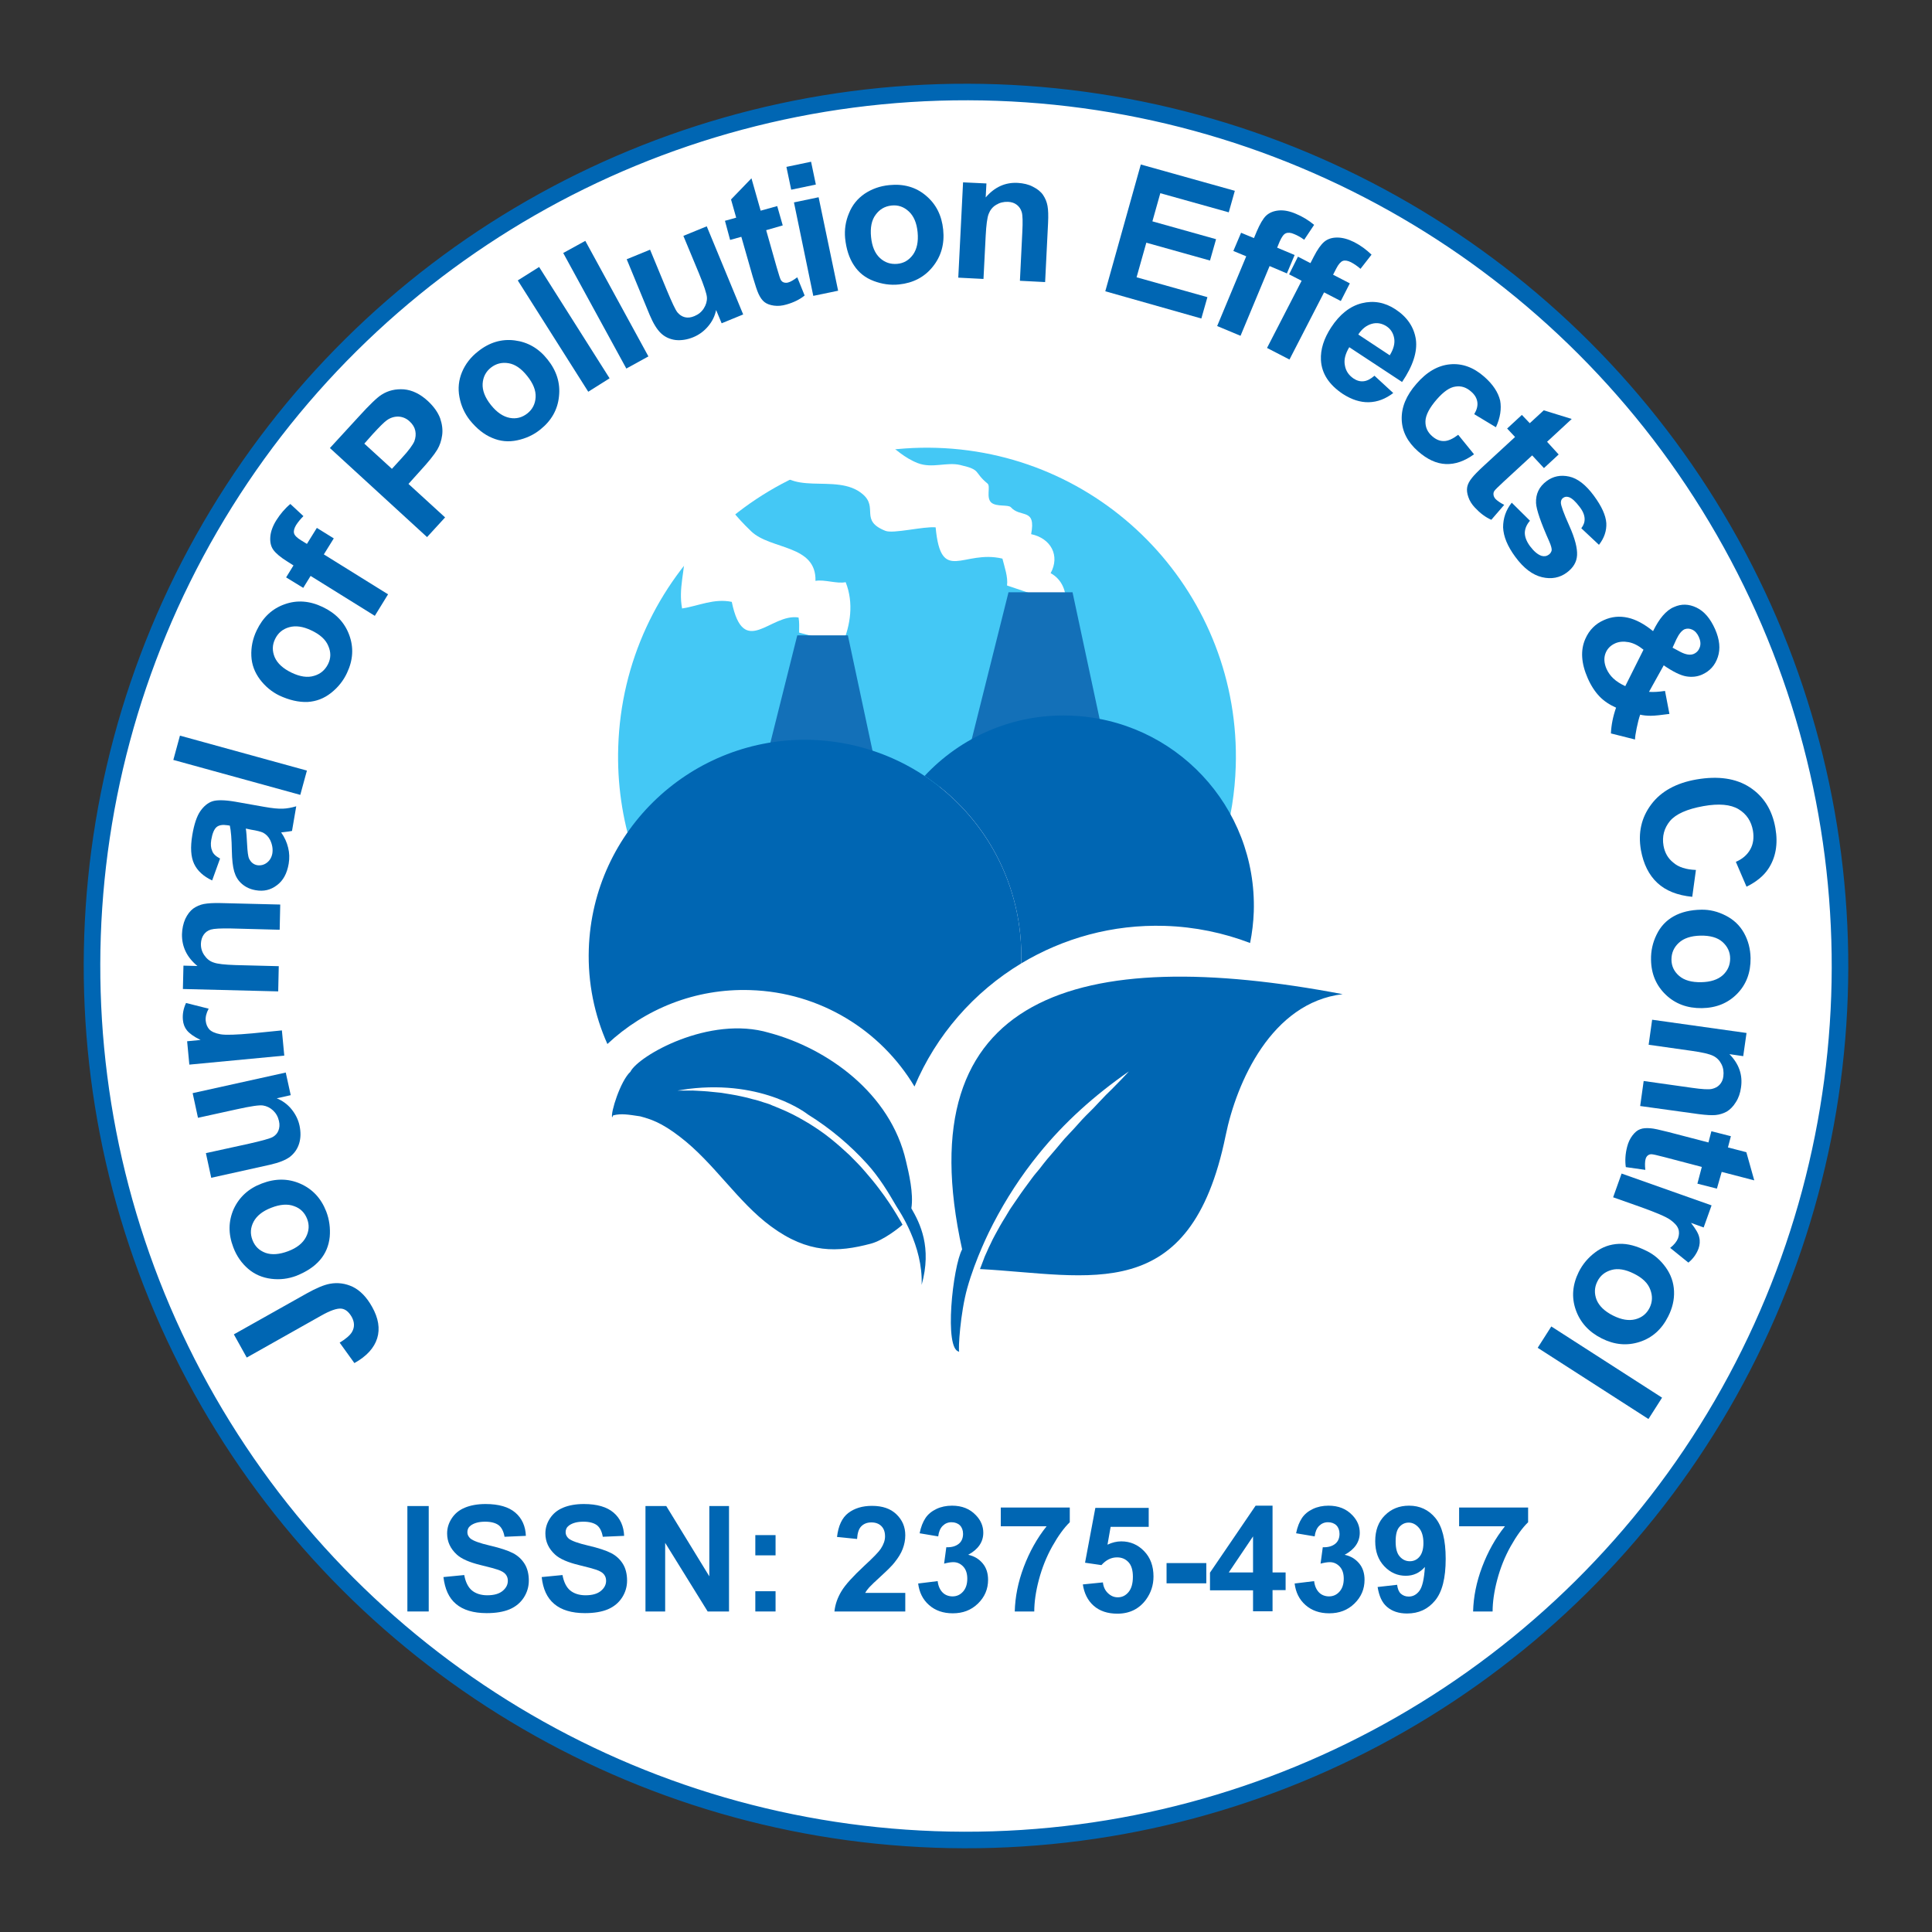 <?xml version="1.0" encoding="utf-8"?>
<!-- Generator: Adobe Illustrator 23.0.3, SVG Export Plug-In . SVG Version: 6.00 Build 0)  -->
<svg version="1.1" id="Layer_1" xmlns="http://www.w3.org/2000/svg" xmlns:xlink="http://www.w3.org/1999/xlink" x="0px" y="0px"
	 viewBox="0 0 105 105" style="enable-background:new 0 0 105 105;" xml:space="preserve">
<rect x="0" y="0" width="105" height="105" fill="#333333" stroke="none"/>
<style type="text/css">
	.st0{fill:#FFFFFF;stroke:#0066B3;stroke-width:0.9;stroke-miterlimit:10;}
	.st1{fill:none;}
	.st2{fill:#0066B3;}
	.st3{fill:#44C8F5;}
	.st4{fill-rule:evenodd;clip-rule:evenodd;fill:#FFFFFF;}
	.st5{fill:#FFFFFF;}
	.st6{fill-rule:evenodd;clip-rule:evenodd;fill:#1370B8;}
</style>
<ellipse transform="matrix(2.512565e-03 -1 1 2.512565e-03 -0.132 104.868)" class="st0" cx="52.5" cy="52.5" rx="47.5" ry="47.5"/>
<g>
	<path class="st1" d="M89.84,52.5c0,20.62-16.72,37.34-37.34,37.34S15.16,73.12,15.16,52.5c0-20.62,16.72-37.34,37.34-37.34
		S89.84,31.88,89.84,52.5z"/>
	<path class="st2" d="M13.41,73.78l-0.7-1.26l3.95-2.22c0.52-0.29,0.94-0.47,1.27-0.53c0.43-0.08,0.85-0.02,1.25,0.17
		c0.4,0.2,0.75,0.56,1.04,1.08c0.35,0.62,0.44,1.19,0.28,1.71s-0.57,0.98-1.24,1.35l-0.8-1.11c0.35-0.21,0.57-0.41,0.67-0.58
		c0.15-0.26,0.14-0.53-0.01-0.81c-0.16-0.28-0.35-0.44-0.58-0.46s-0.59,0.1-1.1,0.39L13.41,73.78z"/>
	<path class="st2" d="M16.1,69.34c-0.43,0.16-0.88,0.22-1.36,0.16c-0.48-0.06-0.9-0.24-1.25-0.54s-0.63-0.69-0.81-1.17
		c-0.28-0.73-0.27-1.42,0.02-2.08c0.3-0.65,0.81-1.12,1.53-1.39c0.73-0.28,1.43-0.28,2.09,0.01c0.66,0.29,1.13,0.79,1.41,1.51
		c0.17,0.44,0.23,0.91,0.19,1.38c-0.05,0.48-0.22,0.9-0.53,1.26S16.65,69.12,16.1,69.34z M15.66,68c0.48-0.18,0.8-0.44,0.97-0.77
		s0.19-0.66,0.06-0.99s-0.36-0.57-0.71-0.69c-0.34-0.13-0.76-0.1-1.24,0.09c-0.47,0.18-0.79,0.44-0.96,0.76
		c-0.17,0.33-0.19,0.65-0.06,0.99s0.36,0.57,0.71,0.7C14.77,68.21,15.18,68.18,15.66,68z"/>
	<path class="st2" d="M15.8,59.52l-0.76,0.17c0.31,0.13,0.58,0.32,0.8,0.59c0.22,0.27,0.37,0.57,0.44,0.9
		c0.07,0.34,0.07,0.66-0.02,0.96s-0.26,0.54-0.5,0.73c-0.24,0.18-0.6,0.32-1.08,0.43l-3.2,0.71l-0.29-1.34l2.33-0.51
		c0.71-0.16,1.14-0.28,1.29-0.36c0.15-0.08,0.26-0.2,0.32-0.35c0.06-0.15,0.08-0.33,0.03-0.53c-0.05-0.23-0.16-0.42-0.32-0.57
		s-0.35-0.24-0.55-0.27c-0.2-0.03-0.66,0.04-1.39,0.2l-2.14,0.47l-0.29-1.34l5.06-1.12L15.8,59.52z"/>
	<path class="st2" d="M15.32,56l0.13,1.37l-5.16,0.49l-0.12-1.27l0.73-0.07c-0.37-0.18-0.61-0.36-0.74-0.52
		c-0.13-0.16-0.2-0.35-0.22-0.57c-0.03-0.31,0.03-0.62,0.17-0.92l1.23,0.31c-0.13,0.24-0.18,0.46-0.16,0.66
		c0.02,0.19,0.09,0.35,0.2,0.47c0.12,0.12,0.32,0.21,0.6,0.26c0.28,0.05,0.86,0.03,1.74-0.05L15.32,56z"/>
	<path class="st2" d="M15.23,49.16l-0.03,1.37l-2.65-0.07c-0.56-0.01-0.92,0.01-1.09,0.06c-0.17,0.05-0.3,0.15-0.39,0.28
		c-0.09,0.13-0.14,0.29-0.15,0.47c-0.01,0.24,0.05,0.45,0.18,0.64c0.13,0.19,0.29,0.33,0.51,0.4c0.21,0.08,0.61,0.12,1.19,0.14
		l2.35,0.06l-0.03,1.37l-5.18-0.13l0.03-1.27l0.76,0.02c-0.57-0.47-0.85-1.04-0.84-1.73c0.01-0.3,0.07-0.58,0.18-0.83
		c0.12-0.25,0.26-0.43,0.43-0.56c0.17-0.12,0.37-0.21,0.58-0.25c0.22-0.04,0.52-0.06,0.92-0.05L15.23,49.16z"/>
	<path class="st2" d="M11.96,46.66l-0.43,1.19c-0.47-0.22-0.8-0.52-0.98-0.9c-0.18-0.38-0.21-0.9-0.1-1.56
		c0.1-0.6,0.25-1.04,0.44-1.31s0.41-0.45,0.65-0.53c0.24-0.08,0.65-0.08,1.24,0.02l1.58,0.28c0.45,0.08,0.78,0.11,1.01,0.1
		s0.46-0.05,0.73-0.13l-0.23,1.34c-0.1,0.02-0.24,0.04-0.42,0.06c-0.08,0.01-0.14,0.02-0.17,0.02c0.19,0.27,0.31,0.54,0.38,0.83
		c0.07,0.28,0.08,0.57,0.03,0.87c-0.09,0.53-0.3,0.92-0.64,1.17c-0.34,0.26-0.72,0.35-1.16,0.27c-0.29-0.05-0.53-0.16-0.74-0.34
		s-0.34-0.4-0.42-0.67c-0.08-0.27-0.12-0.65-0.13-1.13c-0.01-0.65-0.05-1.11-0.11-1.37l-0.13-0.02c-0.26-0.04-0.46-0.01-0.59,0.1
		c-0.13,0.11-0.23,0.34-0.29,0.7c-0.04,0.24-0.02,0.44,0.05,0.59C11.58,46.4,11.73,46.54,11.96,46.66z M13.36,45.03
		c0.03,0.18,0.05,0.47,0.07,0.86c0.02,0.39,0.05,0.65,0.11,0.78c0.1,0.2,0.24,0.31,0.43,0.35c0.19,0.03,0.37-0.01,0.53-0.13
		c0.16-0.12,0.26-0.29,0.3-0.5c0.04-0.24,0-0.49-0.12-0.74c-0.09-0.18-0.23-0.32-0.39-0.4c-0.11-0.05-0.33-0.11-0.65-0.16
		L13.36,45.03z"/>
	<path class="st2" d="M16.32,43.2l-6.9-1.9l0.36-1.32l6.9,1.9L16.32,43.2z"/>
	<path class="st2" d="M15.18,37.8c-0.41-0.2-0.76-0.49-1.05-0.87c-0.29-0.39-0.45-0.81-0.47-1.28s0.07-0.93,0.29-1.39
		c0.34-0.71,0.84-1.18,1.52-1.42c0.67-0.24,1.36-0.19,2.07,0.15c0.71,0.34,1.19,0.84,1.44,1.52c0.25,0.68,0.21,1.36-0.12,2.06
		c-0.2,0.43-0.49,0.79-0.87,1.09c-0.38,0.3-0.8,0.46-1.27,0.49C16.23,38.17,15.72,38.05,15.18,37.8z M15.85,36.56
		c0.46,0.22,0.87,0.28,1.22,0.17c0.35-0.1,0.6-0.32,0.76-0.64s0.16-0.65,0.01-0.99c-0.14-0.34-0.45-0.62-0.92-0.84
		c-0.46-0.22-0.86-0.27-1.21-0.17c-0.35,0.1-0.6,0.31-0.76,0.64s-0.16,0.65-0.02,0.99C15.08,36.06,15.39,36.34,15.85,36.56z"/>
	<path class="st2" d="M15.55,31.38l0.4-0.65l-0.33-0.21c-0.37-0.23-0.62-0.44-0.76-0.63s-0.19-0.43-0.17-0.71s0.13-0.59,0.33-0.91
		c0.21-0.33,0.46-0.63,0.76-0.88l0.71,0.66c-0.16,0.16-0.29,0.32-0.4,0.49c-0.1,0.17-0.14,0.31-0.11,0.44
		c0.03,0.12,0.16,0.25,0.39,0.39l0.31,0.19l0.54-0.87l0.92,0.57l-0.54,0.87l3.49,2.17l-0.72,1.17l-3.49-2.17l-0.4,0.65L15.55,31.38z
		"/>
	<path class="st2" d="M23.21,29.19l-5.28-4.84l1.57-1.71c0.59-0.65,1.01-1.05,1.24-1.19c0.36-0.23,0.76-0.32,1.21-0.29
		c0.45,0.04,0.89,0.25,1.31,0.64c0.32,0.3,0.54,0.61,0.66,0.93c0.11,0.32,0.15,0.63,0.11,0.92c-0.04,0.3-0.13,0.56-0.26,0.78
		c-0.18,0.3-0.5,0.69-0.94,1.17L22.2,26.3l1.99,1.82L23.21,29.19z M19.8,24.11l1.5,1.37l0.53-0.58c0.39-0.42,0.61-0.73,0.69-0.92
		c0.07-0.19,0.09-0.38,0.05-0.57c-0.04-0.19-0.14-0.35-0.3-0.5c-0.19-0.18-0.4-0.26-0.63-0.27c-0.23,0-0.44,0.07-0.63,0.21
		c-0.14,0.1-0.39,0.35-0.74,0.73L19.8,24.11z"/>
	<path class="st2" d="M25.53,22.83c-0.28-0.36-0.47-0.77-0.56-1.25c-0.09-0.47-0.04-0.93,0.14-1.36s0.47-0.81,0.87-1.12
		c0.61-0.49,1.28-0.69,1.99-0.6s1.31,0.43,1.79,1.04c0.49,0.61,0.7,1.28,0.62,2c-0.07,0.72-0.41,1.32-1.01,1.8
		c-0.37,0.3-0.79,0.49-1.26,0.59c-0.47,0.1-0.92,0.06-1.36-0.13C26.31,23.62,25.9,23.29,25.53,22.83z M26.68,22.01
		c0.32,0.4,0.66,0.63,1.02,0.7s0.68-0.02,0.96-0.24c0.28-0.22,0.43-0.52,0.45-0.88c0.02-0.37-0.13-0.75-0.46-1.16
		c-0.32-0.4-0.65-0.63-1.01-0.69c-0.36-0.06-0.68,0.02-0.96,0.24c-0.28,0.22-0.43,0.52-0.45,0.88
		C26.21,21.22,26.36,21.61,26.68,22.01z"/>
	<path class="st2" d="M31.97,21.29l-3.83-6.05l1.16-0.73l3.83,6.05L31.97,21.29z"/>
	<path class="st2" d="M34.04,20.03l-3.43-6.28l1.2-0.66l3.43,6.28L34.04,20.03z"/>
	<path class="st2" d="M39.22,17.57l-0.3-0.72c-0.07,0.33-0.21,0.62-0.44,0.89c-0.22,0.26-0.49,0.46-0.81,0.59
		c-0.32,0.13-0.64,0.18-0.95,0.15c-0.31-0.04-0.58-0.16-0.8-0.37c-0.22-0.21-0.42-0.54-0.61-0.99l-1.25-3.03l1.27-0.52l0.91,2.2
		c0.28,0.67,0.47,1.08,0.58,1.21c0.11,0.13,0.24,0.22,0.4,0.26s0.33,0.02,0.52-0.06c0.22-0.09,0.39-0.23,0.51-0.42
		c0.12-0.19,0.18-0.39,0.17-0.59c-0.01-0.2-0.16-0.65-0.44-1.33l-0.84-2.02l1.27-0.52l1.98,4.79L39.22,17.57z"/>
	<path class="st2" d="M42.24,11.2l0.3,1.05l-0.9,0.26l0.57,2.01c0.12,0.41,0.19,0.64,0.23,0.7c0.04,0.06,0.09,0.11,0.16,0.13
		s0.15,0.03,0.24,0c0.12-0.03,0.29-0.13,0.49-0.28l0.4,0.99c-0.27,0.22-0.6,0.38-0.99,0.49c-0.24,0.07-0.46,0.09-0.68,0.06
		c-0.21-0.03-0.38-0.09-0.51-0.19c-0.13-0.1-0.24-0.26-0.33-0.46c-0.07-0.15-0.17-0.45-0.31-0.92l-0.62-2.17l-0.61,0.17L39.4,12
		l0.61-0.17l-0.28-0.99l1.11-1.15l0.5,1.76L42.24,11.2z"/>
	<path class="st2" d="M43,10.31l-0.26-1.24l1.34-0.28l0.26,1.24L43,10.31z M44.2,16.08L43.15,11l1.34-0.28l1.06,5.08L44.2,16.08z"/>
	<path class="st2" d="M45.93,12.94c-0.04-0.45,0.02-0.9,0.21-1.35c0.18-0.45,0.47-0.8,0.85-1.06c0.39-0.26,0.83-0.42,1.34-0.47
		c0.78-0.08,1.45,0.11,1.99,0.57c0.55,0.46,0.86,1.07,0.94,1.85c0.08,0.78-0.11,1.45-0.57,2.02c-0.45,0.56-1.06,0.88-1.83,0.96
		c-0.47,0.05-0.93-0.02-1.38-0.19c-0.45-0.17-0.81-0.45-1.07-0.85C46.15,14.03,45.99,13.53,45.93,12.94z M47.34,12.88
		c0.05,0.51,0.21,0.89,0.48,1.14c0.27,0.25,0.58,0.35,0.94,0.32s0.64-0.2,0.86-0.5c0.21-0.3,0.3-0.7,0.25-1.22
		c-0.05-0.51-0.21-0.88-0.48-1.13c-0.27-0.25-0.58-0.36-0.94-0.32s-0.64,0.2-0.86,0.5C47.37,11.96,47.29,12.37,47.34,12.88z"/>
	<path class="st2" d="M56.8,15.33l-1.37-0.07l0.13-2.64c0.03-0.56,0.02-0.92-0.03-1.09c-0.05-0.17-0.14-0.3-0.27-0.4
		c-0.13-0.1-0.28-0.15-0.47-0.16c-0.24-0.01-0.45,0.04-0.65,0.16c-0.2,0.12-0.33,0.29-0.41,0.5c-0.08,0.21-0.13,0.61-0.16,1.18
		l-0.12,2.35l-1.37-0.07l0.26-5.18l1.27,0.06l-0.04,0.76c0.48-0.56,1.06-0.83,1.75-0.79c0.3,0.02,0.58,0.08,0.82,0.21
		c0.24,0.12,0.43,0.27,0.55,0.45c0.12,0.18,0.2,0.37,0.24,0.59c0.04,0.22,0.05,0.53,0.03,0.93L56.8,15.33z"/>
	<path class="st2" d="M60.07,15.83L62,8.94l5.11,1.43l-0.33,1.17l-3.72-1.04l-0.43,1.53l3.46,0.97l-0.33,1.16l-3.46-0.97l-0.53,1.88
		l3.85,1.08l-0.33,1.16L60.07,15.83z"/>
	<path class="st2" d="M67.45,12.65l0.7,0.29l0.15-0.36c0.17-0.4,0.34-0.69,0.5-0.85c0.17-0.16,0.39-0.26,0.68-0.29
		s0.6,0.03,0.95,0.18c0.36,0.15,0.69,0.35,0.99,0.6l-0.54,0.81c-0.18-0.13-0.37-0.24-0.55-0.31c-0.18-0.08-0.33-0.09-0.45-0.04
		c-0.12,0.05-0.22,0.2-0.33,0.44l-0.14,0.34l0.95,0.4l-0.42,1L69,14.46l-1.58,3.79l-1.27-0.53l1.58-3.79l-0.7-0.29L67.45,12.65z"/>
	<path class="st2" d="M70.54,13.95l0.68,0.35l0.18-0.35c0.2-0.39,0.39-0.66,0.57-0.81c0.18-0.15,0.41-0.23,0.7-0.23
		s0.59,0.08,0.93,0.25c0.35,0.18,0.66,0.41,0.94,0.68l-0.6,0.77c-0.17-0.15-0.35-0.27-0.52-0.36c-0.18-0.09-0.33-0.11-0.44-0.07
		s-0.24,0.18-0.36,0.42l-0.17,0.33l0.91,0.47l-0.49,0.96l-0.91-0.47l-1.88,3.65l-1.22-0.63l1.88-3.65l-0.68-0.35L70.54,13.95z"/>
	<path class="st2" d="M74.7,20.42l1.02,0.94c-0.42,0.32-0.86,0.49-1.33,0.5c-0.46,0.01-0.93-0.14-1.41-0.45
		c-0.75-0.5-1.15-1.11-1.19-1.84c-0.03-0.58,0.16-1.17,0.55-1.77c0.47-0.72,1.03-1.16,1.67-1.32c0.64-0.16,1.25-0.05,1.83,0.33
		c0.64,0.42,1.01,0.97,1.11,1.64c0.09,0.67-0.16,1.44-0.75,2.31l-2.87-1.89c-0.21,0.35-0.3,0.67-0.24,0.98
		c0.05,0.31,0.21,0.54,0.47,0.72c0.18,0.12,0.36,0.17,0.55,0.15C74.3,20.7,74.49,20.6,74.7,20.42z M75.53,19.31
		c0.21-0.34,0.29-0.65,0.24-0.93s-0.19-0.5-0.42-0.65c-0.25-0.16-0.52-0.21-0.8-0.13s-0.53,0.27-0.73,0.58L75.53,19.31z"/>
	<path class="st2" d="M81.3,23.22l-1.18-0.71c0.14-0.23,0.2-0.45,0.17-0.66s-0.14-0.4-0.34-0.57c-0.26-0.23-0.54-0.32-0.85-0.27
		c-0.31,0.04-0.64,0.27-1.01,0.69c-0.4,0.46-0.61,0.86-0.62,1.19c-0.01,0.33,0.11,0.6,0.38,0.83c0.2,0.17,0.41,0.26,0.63,0.25
		c0.22,0,0.48-0.12,0.77-0.34l0.86,1.06c-0.51,0.37-1.02,0.55-1.53,0.53c-0.51-0.02-1.01-0.25-1.51-0.69
		c-0.57-0.5-0.87-1.08-0.89-1.73c-0.02-0.66,0.24-1.3,0.8-1.94c0.56-0.65,1.17-1,1.83-1.06c0.65-0.06,1.27,0.16,1.85,0.67
		c0.48,0.42,0.76,0.85,0.87,1.3C81.61,22.21,81.54,22.7,81.3,23.22z"/>
	<path class="st2" d="M84.71,24.7l-0.8,0.74l-0.64-0.69l-1.54,1.42c-0.31,0.29-0.49,0.46-0.52,0.52c-0.04,0.06-0.05,0.13-0.04,0.21
		s0.05,0.15,0.11,0.22c0.09,0.09,0.24,0.2,0.47,0.32l-0.7,0.81c-0.32-0.14-0.61-0.36-0.89-0.66c-0.17-0.18-0.29-0.37-0.36-0.58
		c-0.07-0.2-0.09-0.38-0.06-0.54c0.03-0.16,0.12-0.33,0.26-0.5c0.1-0.13,0.32-0.36,0.68-0.69l1.66-1.53l-0.43-0.46l0.8-0.74
		L83.14,23l0.76-0.7l1.52,0.47l-1.34,1.24L84.71,24.7z"/>
	<path class="st2" d="M82.16,27.32l0.99,0.98c-0.18,0.21-0.27,0.42-0.28,0.65c0,0.23,0.09,0.47,0.28,0.73
		c0.21,0.28,0.42,0.46,0.63,0.53c0.15,0.04,0.28,0.02,0.4-0.07c0.08-0.06,0.13-0.14,0.15-0.23c0.01-0.09-0.03-0.25-0.13-0.48
		c-0.46-1.03-0.7-1.73-0.72-2.09c-0.02-0.5,0.17-0.89,0.57-1.19c0.36-0.27,0.77-0.35,1.23-0.25c0.46,0.1,0.91,0.45,1.35,1.05
		c0.42,0.57,0.64,1.06,0.67,1.48c0.02,0.41-0.11,0.81-0.4,1.18l-0.96-0.9c0.13-0.17,0.19-0.34,0.18-0.53
		c-0.01-0.19-0.09-0.4-0.27-0.63c-0.22-0.29-0.41-0.47-0.58-0.53c-0.12-0.04-0.22-0.03-0.32,0.04c-0.08,0.06-0.12,0.14-0.12,0.26
		c0,0.15,0.15,0.57,0.46,1.26s0.44,1.22,0.42,1.59c-0.02,0.38-0.21,0.69-0.56,0.95c-0.38,0.28-0.83,0.37-1.34,0.25
		c-0.51-0.12-1-0.48-1.46-1.11c-0.42-0.57-0.64-1.1-0.66-1.6C81.69,28.17,81.84,27.72,82.16,27.32z"/>
	<path class="st2" d="M88.86,40.19l-1.31-0.33c0.02-0.45,0.11-0.92,0.28-1.4c-0.36-0.16-0.66-0.36-0.9-0.61s-0.46-0.58-0.64-0.99
		c-0.36-0.82-0.4-1.53-0.13-2.14c0.21-0.48,0.55-0.82,1.01-1.02c0.42-0.19,0.85-0.23,1.3-0.13s0.9,0.35,1.37,0.73
		c0.17-0.34,0.34-0.62,0.53-0.84s0.39-0.38,0.61-0.47c0.4-0.18,0.8-0.17,1.22,0.03s0.75,0.59,1.01,1.17
		c0.25,0.57,0.3,1.07,0.15,1.52c-0.15,0.45-0.43,0.76-0.85,0.95c-0.27,0.12-0.55,0.15-0.86,0.1c-0.31-0.05-0.72-0.25-1.23-0.6
		l-0.8,1.44c0.24,0.02,0.53,0,0.87-0.05l0.24,1.25c-0.45,0.06-0.79,0.1-1.01,0.1s-0.42-0.02-0.58-0.06
		c-0.07,0.2-0.13,0.44-0.19,0.73C88.89,39.86,88.86,40.07,88.86,40.19z M89.32,35.31c-0.27-0.22-0.54-0.36-0.81-0.41
		c-0.27-0.05-0.51-0.03-0.72,0.06c-0.27,0.12-0.45,0.31-0.54,0.56c-0.09,0.25-0.07,0.53,0.06,0.83c0.09,0.2,0.21,0.37,0.37,0.52
		c0.16,0.15,0.37,0.29,0.65,0.42L89.32,35.31z M90.9,35.2l0.41,0.22c0.3,0.16,0.55,0.2,0.74,0.12c0.16-0.07,0.27-0.19,0.33-0.36
		c0.06-0.17,0.04-0.36-0.05-0.56c-0.09-0.2-0.21-0.33-0.36-0.4c-0.15-0.07-0.29-0.07-0.42-0.02c-0.15,0.07-0.3,0.25-0.44,0.54
		L90.9,35.2z"/>
	<path class="st2" d="M92.17,47.28l-0.2,1.46c-0.81-0.08-1.44-0.33-1.9-0.76s-0.75-1.02-0.89-1.78c-0.16-0.94,0.02-1.76,0.56-2.48
		c0.53-0.71,1.36-1.17,2.47-1.36c1.17-0.2,2.14-0.06,2.89,0.43s1.22,1.23,1.39,2.22c0.15,0.86,0.02,1.61-0.4,2.23
		c-0.25,0.37-0.64,0.69-1.17,0.95l-0.58-1.35c0.35-0.15,0.61-0.37,0.78-0.67c0.17-0.3,0.21-0.64,0.15-1.02
		c-0.09-0.52-0.35-0.91-0.78-1.17c-0.43-0.26-1.07-0.32-1.91-0.17c-0.89,0.16-1.5,0.43-1.82,0.81c-0.32,0.39-0.44,0.84-0.35,1.35
		c0.07,0.38,0.24,0.68,0.53,0.91C91.22,47.13,91.64,47.26,92.17,47.28z"/>
	<path class="st2" d="M92.46,49.44c0.46-0.01,0.9,0.1,1.33,0.32c0.43,0.22,0.76,0.53,0.99,0.94c0.23,0.41,0.35,0.87,0.36,1.37
		c0.01,0.78-0.23,1.43-0.73,1.94s-1.14,0.77-1.92,0.78c-0.78,0.01-1.44-0.23-1.96-0.73c-0.52-0.5-0.79-1.13-0.8-1.9
		c-0.01-0.48,0.09-0.93,0.3-1.36c0.21-0.44,0.52-0.77,0.93-1C91.37,49.57,91.87,49.45,92.46,49.44z M92.42,50.85
		c-0.51,0.01-0.91,0.14-1.18,0.39s-0.4,0.55-0.4,0.91s0.15,0.66,0.42,0.89c0.28,0.24,0.68,0.35,1.2,0.34
		c0.51-0.01,0.9-0.14,1.17-0.38c0.27-0.25,0.4-0.55,0.4-0.91c0-0.36-0.15-0.66-0.42-0.9S92.93,50.84,92.42,50.85z"/>
	<path class="st2" d="M89.14,60.11l0.19-1.36l2.62,0.37c0.55,0.08,0.92,0.1,1.09,0.06s0.31-0.11,0.42-0.23
		c0.11-0.12,0.18-0.27,0.2-0.45c0.03-0.24,0-0.46-0.1-0.66s-0.25-0.36-0.46-0.46s-0.59-0.19-1.17-0.27l-2.33-0.33l0.19-1.36
		l5.13,0.72l-0.18,1.26l-0.75-0.11c0.52,0.53,0.73,1.13,0.63,1.81c-0.04,0.3-0.13,0.57-0.28,0.8c-0.14,0.23-0.31,0.4-0.49,0.51
		c-0.19,0.1-0.39,0.17-0.61,0.19c-0.22,0.02-0.53,0-0.92-0.05L89.14,60.11z"/>
	<path class="st2" d="M93.31,64.6l-1.06-0.27l0.24-0.91l-2.02-0.53c-0.41-0.11-0.65-0.16-0.72-0.16c-0.07,0-0.14,0.02-0.2,0.07
		c-0.06,0.05-0.1,0.12-0.12,0.21c-0.03,0.12-0.04,0.31-0.01,0.57l-1.06-0.15c-0.05-0.34-0.03-0.71,0.07-1.1
		c0.06-0.24,0.16-0.45,0.29-0.62c0.13-0.17,0.27-0.29,0.42-0.34c0.15-0.06,0.34-0.07,0.57-0.05c0.16,0.01,0.48,0.08,0.95,0.2
		l2.19,0.57l0.16-0.61l1.06,0.27l-0.16,0.61l1,0.26l0.43,1.53l-1.77-0.46L93.31,64.6z"/>
	<path class="st2" d="M87.67,65.07l0.46-1.29l4.89,1.73l-0.43,1.2l-0.69-0.25c0.25,0.32,0.41,0.58,0.45,0.79
		c0.05,0.2,0.03,0.41-0.04,0.61c-0.11,0.29-0.29,0.55-0.55,0.76l-0.99-0.8c0.22-0.17,0.36-0.35,0.43-0.53
		c0.06-0.18,0.07-0.35,0.01-0.51s-0.2-0.32-0.44-0.49c-0.24-0.17-0.77-0.39-1.6-0.69L87.67,65.07z"/>
	<path class="st2" d="M89.5,67.99c0.41,0.2,0.75,0.5,1.03,0.89c0.28,0.39,0.43,0.82,0.45,1.29s-0.09,0.93-0.32,1.38
		c-0.35,0.7-0.87,1.16-1.55,1.38s-1.37,0.16-2.06-0.19c-0.7-0.35-1.17-0.87-1.41-1.55s-0.18-1.37,0.16-2.06
		c0.21-0.42,0.51-0.78,0.9-1.07c0.38-0.29,0.81-0.44,1.29-0.46S88.96,67.72,89.5,67.99z M88.8,69.22c-0.46-0.23-0.87-0.3-1.22-0.2
		c-0.35,0.1-0.61,0.3-0.77,0.63c-0.16,0.32-0.17,0.65-0.04,0.99c0.14,0.34,0.44,0.63,0.9,0.86c0.46,0.23,0.86,0.29,1.21,0.2
		c0.35-0.09,0.61-0.3,0.77-0.62c0.16-0.32,0.17-0.65,0.04-0.99C89.56,69.73,89.26,69.45,88.8,69.22z"/>
	<path class="st2" d="M84.31,72.09l6.02,3.87l-0.74,1.16l-6.02-3.87L84.31,72.09z"/>
</g>
<g>
	<path class="st2" d="M22.14,87.58v-5.73h1.16v5.73H22.14z"/>
	<path class="st2" d="M24.1,85.71l1.13-0.11c0.07,0.38,0.21,0.66,0.41,0.83s0.49,0.27,0.84,0.27c0.37,0,0.65-0.08,0.84-0.24
		s0.28-0.34,0.28-0.55c0-0.14-0.04-0.25-0.12-0.35s-0.22-0.18-0.42-0.25c-0.14-0.05-0.44-0.13-0.93-0.25
		c-0.62-0.15-1.05-0.34-1.3-0.57c-0.35-0.32-0.53-0.7-0.53-1.15c0-0.29,0.08-0.56,0.25-0.82s0.4-0.45,0.71-0.58s0.69-0.2,1.13-0.2
		c0.72,0,1.26,0.16,1.62,0.47s0.55,0.74,0.57,1.26l-1.16,0.05c-0.05-0.29-0.16-0.51-0.32-0.63s-0.41-0.19-0.73-0.19
		c-0.34,0-0.6,0.07-0.79,0.21c-0.12,0.09-0.18,0.21-0.18,0.36c0,0.14,0.06,0.25,0.17,0.35c0.15,0.12,0.5,0.25,1.06,0.38
		s0.98,0.27,1.25,0.41s0.48,0.34,0.63,0.58s0.23,0.55,0.23,0.91c0,0.33-0.09,0.64-0.27,0.92s-0.44,0.5-0.77,0.64
		s-0.75,0.21-1.25,0.21c-0.72,0-1.28-0.17-1.67-0.5S24.18,86.36,24.1,85.71z"/>
	<path class="st2" d="M29.44,85.71l1.13-0.11c0.07,0.38,0.21,0.66,0.41,0.83s0.49,0.27,0.84,0.27c0.37,0,0.65-0.08,0.84-0.24
		s0.28-0.34,0.28-0.55c0-0.14-0.04-0.25-0.12-0.35s-0.22-0.18-0.42-0.25c-0.14-0.05-0.44-0.13-0.93-0.25
		c-0.62-0.15-1.05-0.34-1.3-0.57c-0.35-0.32-0.53-0.7-0.53-1.15c0-0.29,0.08-0.56,0.25-0.82s0.4-0.45,0.71-0.58s0.69-0.2,1.13-0.2
		c0.72,0,1.26,0.16,1.62,0.47s0.55,0.74,0.57,1.26l-1.16,0.05c-0.05-0.29-0.16-0.51-0.32-0.63s-0.41-0.19-0.73-0.19
		c-0.34,0-0.6,0.07-0.79,0.21c-0.12,0.09-0.18,0.21-0.18,0.36c0,0.14,0.06,0.25,0.17,0.35c0.15,0.12,0.5,0.25,1.06,0.38
		s0.98,0.27,1.25,0.41s0.48,0.34,0.63,0.58s0.23,0.55,0.23,0.91c0,0.33-0.09,0.64-0.27,0.92s-0.44,0.5-0.77,0.64
		s-0.75,0.21-1.25,0.21c-0.72,0-1.28-0.17-1.67-0.5S29.51,86.36,29.44,85.71z"/>
	<path class="st2" d="M35.08,87.58v-5.73h1.13l2.34,3.82v-3.82h1.07v5.73h-1.16l-2.31-3.73v3.73H35.08z"/>
	<path class="st2" d="M41.05,84.53v-1.1h1.1v1.1H41.05z M41.05,87.58v-1.1h1.1v1.1H41.05z"/>
	<path class="st2" d="M49.2,86.56v1.02h-3.85c0.04-0.39,0.17-0.75,0.38-1.1s0.62-0.8,1.23-1.37c0.5-0.46,0.8-0.77,0.91-0.94
		c0.15-0.23,0.23-0.45,0.23-0.67c0-0.25-0.07-0.43-0.2-0.56s-0.31-0.2-0.54-0.2c-0.23,0-0.41,0.07-0.55,0.21s-0.21,0.37-0.23,0.69
		l-1.09-0.11c0.07-0.6,0.27-1.04,0.61-1.3s0.77-0.39,1.29-0.39c0.57,0,1.01,0.15,1.33,0.46s0.48,0.68,0.48,1.14
		c0,0.26-0.05,0.5-0.14,0.74s-0.24,0.48-0.44,0.73c-0.13,0.17-0.37,0.41-0.72,0.73s-0.57,0.53-0.66,0.63s-0.17,0.21-0.22,0.3H49.2z"
		/>
	<path class="st2" d="M49.9,86.06l1.06-0.13c0.03,0.27,0.13,0.48,0.27,0.62s0.33,0.21,0.54,0.21c0.23,0,0.42-0.09,0.57-0.26
		s0.23-0.4,0.23-0.7c0-0.28-0.07-0.5-0.22-0.66s-0.33-0.24-0.54-0.24c-0.14,0-0.31,0.03-0.5,0.08l0.12-0.89
		c0.3,0.01,0.52-0.06,0.68-0.19s0.23-0.32,0.23-0.54c0-0.19-0.06-0.35-0.17-0.46s-0.27-0.17-0.46-0.17c-0.19,0-0.35,0.07-0.48,0.2
		s-0.21,0.32-0.24,0.57l-1.01-0.17c0.07-0.35,0.18-0.62,0.32-0.83s0.34-0.37,0.59-0.49s0.54-0.18,0.85-0.18
		c0.54,0,0.97,0.17,1.3,0.52c0.27,0.28,0.4,0.6,0.4,0.95c0,0.5-0.27,0.9-0.82,1.2c0.33,0.07,0.59,0.23,0.79,0.47
		s0.29,0.54,0.29,0.89c0,0.5-0.18,0.93-0.55,1.29s-0.82,0.53-1.37,0.53c-0.52,0-0.95-0.15-1.29-0.45S49.96,86.54,49.9,86.06z"/>
	<path class="st2" d="M54.39,82.95v-1.02h3.75v0.8c-0.31,0.3-0.63,0.74-0.95,1.31s-0.56,1.18-0.73,1.82s-0.25,1.22-0.25,1.72h-1.06
		c0.02-0.79,0.18-1.6,0.49-2.42s0.72-1.56,1.24-2.21H54.39z"/>
	<path class="st2" d="M58.85,86.11l1.09-0.11c0.03,0.25,0.12,0.44,0.28,0.59s0.33,0.22,0.53,0.22c0.23,0,0.42-0.09,0.58-0.28
		s0.24-0.47,0.24-0.84c0-0.35-0.08-0.62-0.24-0.79s-0.36-0.26-0.62-0.26c-0.32,0-0.6,0.14-0.85,0.42l-0.89-0.13l0.56-2.98h2.9v1.03
		h-2.07l-0.17,0.97c0.25-0.12,0.5-0.18,0.75-0.18c0.49,0,0.9,0.18,1.24,0.53s0.51,0.81,0.51,1.38c0,0.47-0.14,0.89-0.41,1.26
		c-0.37,0.5-0.89,0.76-1.55,0.76c-0.53,0-0.96-0.14-1.29-0.43S58.92,86.58,58.85,86.11z"/>
	<path class="st2" d="M63.4,86.05v-1.1h2.16v1.1H63.4z"/>
	<path class="st2" d="M68.1,87.58v-1.15h-2.34v-0.96l2.48-3.64h0.92v3.63h0.71v0.96h-0.71v1.15H68.1z M68.1,85.46V83.5l-1.32,1.96
		H68.1z"/>
	<path class="st2" d="M70.36,86.06l1.06-0.13c0.03,0.27,0.13,0.48,0.27,0.62s0.33,0.21,0.54,0.21c0.23,0,0.42-0.09,0.57-0.26
		s0.23-0.4,0.23-0.7c0-0.28-0.07-0.5-0.22-0.66s-0.33-0.24-0.54-0.24c-0.14,0-0.31,0.03-0.5,0.08l0.12-0.89
		c0.3,0.01,0.52-0.06,0.68-0.19s0.23-0.32,0.23-0.54c0-0.19-0.06-0.35-0.17-0.46s-0.27-0.17-0.46-0.17c-0.19,0-0.35,0.07-0.48,0.2
		s-0.21,0.32-0.24,0.57l-1.01-0.17c0.07-0.35,0.18-0.62,0.32-0.83s0.34-0.37,0.59-0.49s0.54-0.18,0.85-0.18
		c0.54,0,0.97,0.17,1.3,0.52c0.27,0.28,0.4,0.6,0.4,0.95c0,0.5-0.27,0.9-0.82,1.2c0.33,0.07,0.59,0.23,0.79,0.47
		s0.29,0.54,0.29,0.89c0,0.5-0.18,0.93-0.55,1.29s-0.82,0.53-1.37,0.53c-0.52,0-0.95-0.15-1.29-0.45S70.42,86.54,70.36,86.06z"/>
	<path class="st2" d="M74.87,86.25l1.06-0.12c0.03,0.22,0.09,0.38,0.2,0.48s0.25,0.16,0.43,0.16c0.23,0,0.42-0.1,0.58-0.31
		s0.26-0.64,0.3-1.3c-0.28,0.32-0.62,0.48-1.04,0.48c-0.45,0-0.84-0.17-1.17-0.52s-0.49-0.8-0.49-1.36c0-0.58,0.17-1.05,0.52-1.4
		s0.78-0.53,1.32-0.53c0.58,0,1.06,0.22,1.43,0.67s0.56,1.19,0.56,2.22c0,1.05-0.19,1.8-0.58,2.27s-0.89,0.7-1.52,0.7
		c-0.45,0-0.81-0.12-1.09-0.36S74.95,86.73,74.87,86.25z M77.36,83.86c0-0.35-0.08-0.63-0.24-0.82s-0.35-0.29-0.56-0.29
		c-0.2,0-0.37,0.08-0.51,0.24s-0.2,0.42-0.2,0.79c0,0.37,0.07,0.64,0.22,0.81s0.33,0.26,0.55,0.26c0.21,0,0.39-0.08,0.53-0.25
		S77.36,84.18,77.36,83.86z"/>
	<path class="st2" d="M79.3,82.95v-1.02h3.75v0.8c-0.31,0.3-0.63,0.74-0.95,1.31s-0.56,1.18-0.73,1.82s-0.25,1.22-0.25,1.72h-1.06
		c0.02-0.79,0.18-1.6,0.49-2.42s0.72-1.56,1.24-2.21H79.3z"/>
</g>
<g>
	<g>
		<path class="st3" d="M52.09,42.76c5.28,0.17,9.91,2.76,12.87,6.67c1.32-2.3,2.11-4.95,2.2-7.78c0.29-9.27-6.98-17.02-16.25-17.31
			c-9.27-0.29-17.02,6.98-17.31,16.25c-0.13,3.98,1.15,7.69,3.38,10.64C39.96,46,45.66,42.56,52.09,42.76z"/>
	</g>
	<path class="st4" d="M43.43,34.38c0-0.28,0.02-0.55-0.03-0.82c-1.52-0.25-2.98,2.29-3.63-0.85c-0.97-0.2-1.8,0.22-2.7,0.36
		c-0.21-1.1,0.17-2.07,0.15-3.13c-0.58,0.04-1.31-0.17-1.87-0.08c0.1-0.05,0.37-0.13,0.59-0.2c0.14-0.97,0.35-2.26,1.49-2.28
		c0.09,0.28,0.2,0.5,0.29,0.78c2.42-0.96,1.18-1.12,3.11,0.72c1.06,1.01,3.54,0.71,3.49,2.69c0.48-0.09,1.16,0.17,1.64,0.07
		c0.45,1.13,0.26,2.35-0.18,3.37"/>
	<path class="st5" d="M54.73,31.82c0.06-0.47-0.14-1.01-0.25-1.46c-2.14-0.51-3.34,1.43-3.63-1.7c-0.66-0.06-2.3,0.36-2.73,0.19
		c-1.41-0.56-0.38-1.25-1.22-1.98c-1.45-1.27-4.18,0.32-4.89-1.87c1.32-0.29,2.75-1.31,3.97-1.49c1.99-0.3,2.43,1.09,3.9,1.66
		c0.78,0.3,1.56-0.07,2.3,0.1c1.19,0.28,0.7,0.36,1.49,1.01c0.18,0.15-0.09,0.76,0.2,1.03c0.28,0.25,0.93,0.1,1.07,0.26
		c0.53,0.59,1.38,0.01,1.1,1.46c1.08,0.23,1.58,1.17,1.06,2.12c0.62,0.34,0.88,0.99,0.83,1.75"/>
	<polygon class="st6" points="41.29,42.67 43.33,34.53 46.08,34.53 47.87,42.91 	"/>
	<polygon class="st6" points="52.24,42.46 54.81,32.19 58.29,32.19 60.55,42.76 	"/>
	<g>
		<path class="st2" d="M55.5,52.33c0,0.01,0,0.02,0,0.03c2.28-1.37,4.96-2.13,7.81-2.04c1.63,0.05,3.19,0.38,4.63,0.93
			c0.11-0.55,0.18-1.12,0.2-1.7c0.18-5.71-4.3-10.48-10.01-10.66c-3.1-0.1-5.92,1.18-7.88,3.28C53.53,44.34,55.63,48.11,55.5,52.33z
			"/>
		<path class="st2" d="M40.78,53.81c3.81,0.12,7.1,2.2,8.92,5.24c1.18-2.8,3.23-5.14,5.8-6.69c0-0.01,0-0.02,0-0.03
			c0.13-4.22-1.97-7.98-5.25-10.16c-1.76-1.17-3.86-1.88-6.13-1.96c-6.49-0.2-11.91,4.89-12.12,11.37
			c-0.06,1.84,0.31,3.59,1.01,5.16C35.04,54.84,37.78,53.71,40.78,53.81z"/>
	</g>
	<g>
		<path class="st2" d="M52.29,67.9c-0.51,0.94-1,5.46-0.16,5.56c-0.06-0.13,0.06-2.1,0.44-3.46c0.45-1.6,1.2-3.1,1.4-3.48
			c0.71-1.37,1.53-2.63,2.48-3.8c1.38-1.71,3.03-3.19,4.9-4.49c0,0-0.15,0.17-0.43,0.46c-0.14,0.14-0.31,0.32-0.5,0.51
			c-0.2,0.19-0.42,0.41-0.65,0.66c-0.23,0.25-0.48,0.51-0.76,0.78c-0.27,0.27-0.53,0.59-0.82,0.89c-0.14,0.16-0.29,0.3-0.43,0.47
			c-0.14,0.17-0.28,0.33-0.42,0.5c-0.14,0.17-0.29,0.33-0.43,0.5c-0.14,0.17-0.28,0.35-0.41,0.52c-0.14,0.17-0.29,0.34-0.42,0.52
			c-0.13,0.18-0.26,0.36-0.39,0.53c-0.26,0.35-0.49,0.71-0.73,1.05c-0.12,0.17-0.21,0.35-0.32,0.52c-0.1,0.17-0.21,0.33-0.3,0.5
			c-0.09,0.17-0.18,0.33-0.27,0.49c-0.09,0.16-0.16,0.31-0.23,0.46c-0.08,0.15-0.14,0.29-0.2,0.43c-0.06,0.14-0.13,0.27-0.17,0.4
			c-0.08,0.21-0.15,0.39-0.21,0.55c5.98,0.32,11.44,2.08,13.35-7.25c0.59-2.9,2.49-7.23,6.36-7.69C58.62,51.3,49.22,54,52.29,67.9z"
			/>
		<path class="st2" d="M49.53,65.67c0.13-0.81-0.14-1.93-0.29-2.56c-0.84-3.7-4.29-6.14-7.44-6.98c-3.25-0.97-7.12,1.26-7.54,2.12
			c-0.54,0.49-1.09,2.24-0.99,2.48c0.02-0.03,0.03-0.07,0.05-0.11c0.45-0.12,0.85-0.04,1.47,0.05c0.55,0.15,1.12,0.31,2.16,1.11
			c1.86,1.42,3.13,3.53,4.95,4.87c2.02,1.49,3.62,1.42,5.43,0.94c0.68-0.18,1.55-0.87,1.72-1.03c0,0-0.11-0.21-0.33-0.57
			c-0.22-0.36-0.54-0.86-0.97-1.42c-0.21-0.28-0.46-0.58-0.72-0.88c-0.26-0.31-0.56-0.61-0.87-0.92c-0.32-0.3-0.66-0.6-1.02-0.89
			c-0.36-0.29-0.74-0.55-1.14-0.8c-0.4-0.24-0.8-0.47-1.22-0.66c-0.21-0.09-0.42-0.19-0.63-0.27c-0.1-0.04-0.21-0.08-0.31-0.13
			c-0.11-0.04-0.21-0.07-0.31-0.1c-0.1-0.03-0.21-0.07-0.31-0.1c-0.1-0.03-0.21-0.06-0.31-0.08c-0.2-0.06-0.4-0.11-0.6-0.15
			c-0.39-0.09-0.77-0.14-1.12-0.2c-0.18-0.02-0.34-0.03-0.5-0.05c-0.16-0.02-0.31-0.03-0.46-0.04c-0.29-0.01-0.54-0.04-0.75-0.03
			c-0.42,0-0.66,0-0.66,0s0.21-0.03,0.59-0.09c4.13-0.51,6.5,1.39,6.5,1.39c1.21,0.75,2.31,1.68,3.23,2.7
			c0.63,0.7,1.11,1.48,1.59,2.31c0.14,0.23,1.44,2.11,1.36,4.25C50.66,67.78,50,66.48,49.53,65.67z"/>
	</g>
</g>
<g>
</g>
<g>
</g>
<g>
</g>
<g>
</g>
<g>
</g>
<g>
</g>
</svg>
